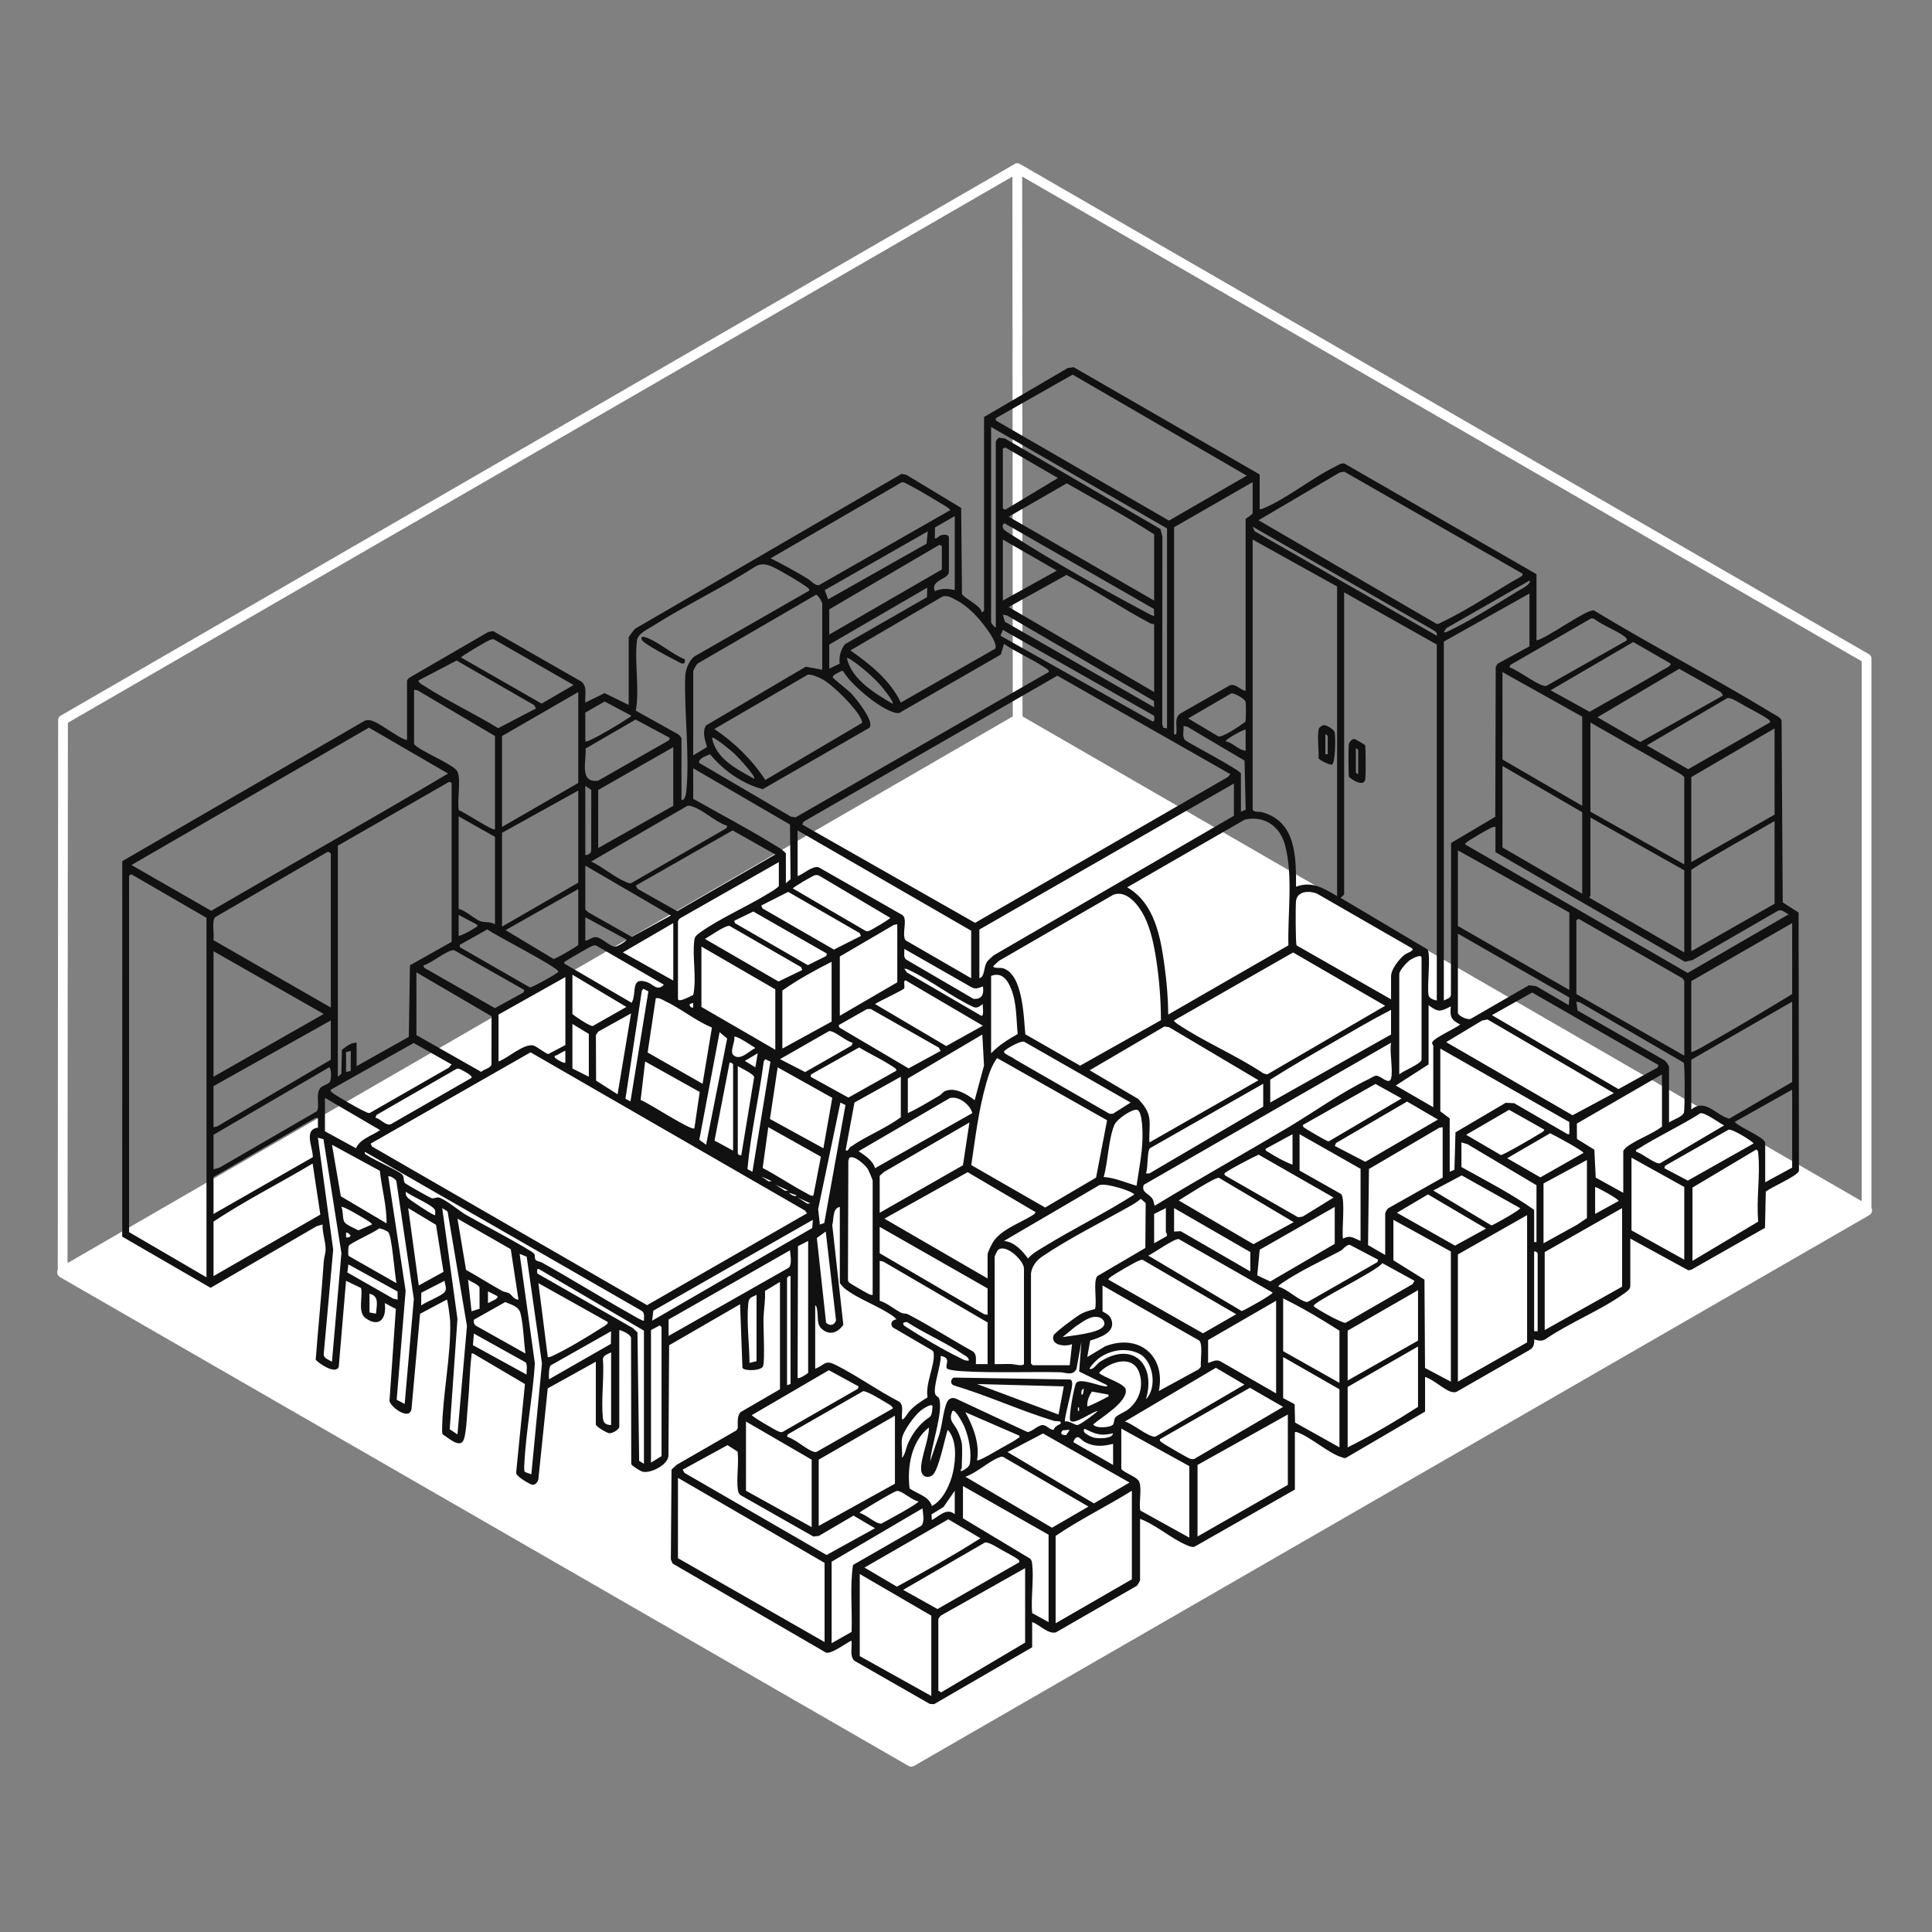<svg width="313" height="313" viewBox="0 0 313 313" fill="none" xmlns="http://www.w3.org/2000/svg">
<rect x="0" y="0" width="313" height="313" fill="#808080" stroke="none"/>
<path d="M164.811 26.446C164.856 26.446 164.901 26.45 164.946 26.458C165.036 26.474 165.125 26.504 165.206 26.551C165.207 26.551 165.207 26.551 165.208 26.552L302.792 105.992C303.036 106.133 303.187 106.394 303.187 106.676V195.673C303.253 195.799 303.29 195.941 303.29 196.089C303.29 196.408 303.119 196.703 302.843 196.862L148.081 286.093C147.805 286.253 147.465 286.252 147.189 286.093L9.704 206.894C9.428 206.734 9.257 206.439 9.257 206.12C9.257 205.973 9.293 205.83 9.36 205.704L9.419 116.635L9.421 116.582C9.439 116.321 9.585 116.083 9.814 115.951L164.412 26.554C164.414 26.553 164.415 26.552 164.417 26.551C164.473 26.519 164.532 26.494 164.593 26.476C164.605 26.473 164.616 26.471 164.628 26.468C164.684 26.455 164.741 26.447 164.798 26.446C164.802 26.446 164.807 26.446 164.811 26.446ZM10.999 117.091L10.941 204.63L164.077 116.064L164.022 28.604L10.999 117.091ZM165.652 107.132L165.657 116.063L301.606 194.601L301.607 107.132L165.602 28.604L165.652 107.132Z" fill="white"/>
<path d="M204.077 76.868V82.474L204.081 82.475C204.305 82.518 204.446 82.449 204.642 82.371C208.284 80.907 212.576 77.414 216.305 75.603C216.784 75.371 217.259 74.98 217.808 75.097L248.924 93.022V103.757C250.608 103.411 257.062 98.653 258.236 98.895C267.698 104.656 277.599 109.737 287.053 115.505C287.563 115.816 288.522 116.213 288.632 116.777L288.817 146.193L291.387 147.843L291.446 189.698C291.199 190.543 286.909 192.334 286.071 193.063L285.944 198.922L274.008 205.706L273.529 205.803L264.124 200.66V208.355C264.124 208.94 263.372 209.379 262.967 209.669C259.221 212.332 254.298 214.28 250.452 216.914C249.818 217.348 249.225 217.189 248.544 217.001C248.604 217.683 248.471 218.31 247.848 218.681L236.007 225.465C235.679 225.609 235.377 225.573 235.046 225.467C233.891 225.099 232.185 223.458 230.873 223.08V228.686L218.032 236.194C217.74 236.266 217.506 236.124 217.245 236.043C215.403 235.474 212.59 233.071 210.615 232.222C210.337 232.102 210.109 231.956 209.781 232.011V241.322L193.488 250.599C193.011 250.688 192.589 250.461 192.171 250.284C189.737 249.253 187.263 247.018 184.699 246.07V256.045C184.699 256.095 184.296 256.812 184.183 256.909L171.065 264.457C169.792 264.791 168.378 263.179 167.218 262.79V266.876L151.334 276.086L150.638 276.052L138.427 269.065C137.611 268.306 138.07 266.834 137.953 265.831C137.813 265.643 134.475 268.267 133.728 267.687L108.963 253.304L108.683 252.633L108.792 238.092L109.598 237.326L119.331 231.72L119.525 231.344C119.551 230.545 119.361 229.386 119.99 228.768L126.363 225.071V207.685L123.929 209.147C124.028 210.593 123.743 212.087 123.695 213.473C123.646 214.859 123.957 220.633 123.608 221.368C123.258 222.102 120.583 222.159 120.281 221.606L119.9 211.297L108.404 217.945L108.294 235.887C108.159 237.369 105.355 238.755 104.081 238.422C103.787 238.345 102.353 237.481 102.268 237.197L102.232 216.712C102.135 216.197 100.866 215.571 100.331 215.478V231.154C100.331 231.605 99.196 232.228 98.731 232.198C98.305 232.171 96.532 231.098 96.532 230.775V220.609L88.738 224.926L87.215 239.699C87.118 240.137 86.691 240.61 86.219 240.537C85.908 240.489 83.486 239.157 83.623 238.557L85.047 224.223L76.668 219.284C76.29 219.23 76.421 219.294 76.389 219.56C76.076 222.131 76.065 224.773 75.818 227.352C75.678 228.811 75.573 231.955 75.162 233.156C74.593 234.816 72.653 232.937 71.734 232.391C71.6 232.118 71.62 231.826 71.624 231.534C71.704 225.945 73.094 219.545 72.93 214.054C72.918 213.631 72.541 210.645 72.397 210.539L68.056 212.846L66.682 228.097C66.526 230.338 63.263 227.986 63.101 226.963L64.132 212.06L62.33 211.11C62.69 213.529 61.481 215.181 59.222 213.55C57.918 212.608 58.794 210.115 58.498 208.669L56.06 207.5L54.882 221.427C54.393 222.756 51.669 220.911 51.147 220.284C51.548 214.975 52.101 209.68 52.452 204.365C52.492 203.765 52.748 203.045 52.755 202.432C52.77 201.156 52.194 199.692 52.259 198.379L51.302 198.657L34.12 208.636L19.8 200.342L19.809 139.515L59.093 116.762C59.308 116.676 59.533 116.652 59.763 116.662C61.2 116.726 64.308 119.532 65.942 119.906V110.311C65.942 110.184 66.214 109.841 66.371 109.77L79.105 102.383L79.888 102.238L94.161 110.403C95.222 111.234 94.715 112.665 94.824 113.826L97.954 112.291L101.853 114.206V103.28C101.853 103.145 102.684 102.041 102.898 101.856L146.046 76.774L146.832 76.922L155.717 82.288L155.851 96.215C156.04 96.831 158.941 98.104 159.048 99.196C159.124 99.247 159.425 98.945 159.425 98.911V67.559L172.967 59.632L173.943 59.488L204.077 76.868ZM139.287 268.304L150.878 274.764V261.749L139.287 255.004V268.304ZM152.522 261.682C152.368 261.78 152.018 262.197 152.018 262.318V273.909L152.473 274.178L166.079 266.118V254.053L152.522 261.682ZM134.728 253.009V266.216L137.966 264.379C138.092 260.781 137.664 257.079 138.197 253.534L149.243 247.194C149.849 246.589 149.508 245.15 149.454 244.365L134.728 253.009ZM109.836 252.439L133.587 266.024V253.199L109.836 239.424V252.439ZM183.37 241.513C179.309 244.032 174.965 246.142 171.019 248.828V262.984L183.37 255.859V241.513ZM156.008 245.978L166.93 252.536C167.138 252.79 167.186 253.066 167.222 253.383C167.506 255.84 167.005 258.813 167.215 261.328L169.879 262.793V248.639L156.008 240.753V245.978ZM162.405 251.171C161.74 250.805 160.222 249.771 159.567 249.902L146.32 257.57L151.88 260.676L165.126 253.1H165.128C165.187 252.83 165.101 252.792 164.93 252.635C164.635 252.364 162.907 251.446 162.405 251.171ZM140.051 253.958L145.302 257.053C149.883 254.572 154.451 251.989 158.856 249.207L153.634 246.139H153.632L140.051 253.958ZM110.597 238.096L110.912 238.631L133.905 251.922L141.757 247.59L138.276 245.542L132.647 248.837L131.784 248.935L119.902 242.183C119.635 241.883 119.568 241.62 119.522 241.232C119.304 239.345 119.719 237.105 119.497 235.177L117.868 234.126L110.597 238.096ZM181.66 237.998C182.284 238.691 184.223 239.258 184.558 240.041C185.033 241.152 184.476 243.442 184.732 244.713L192.682 249.114V237.523H192.681L181.66 231.442V237.998ZM194.01 237.333V248.924L208.64 240.563V229.162L194.01 237.333ZM162.518 236.03C162.29 235.943 162.12 236.03 161.91 236.102C160.246 236.686 158.202 238.665 156.391 239.236L170.435 247.505L176.336 244.078L162.518 236.03ZM120.856 241.513L131.497 247.404V236.478L120.856 230.302V241.513ZM132.637 236.478V247.213L144.988 240.372V229.352L132.637 236.478ZM145.317 241.544C144.815 241.62 141.299 243.767 140.56 244.211C140.388 244.313 139.187 244.974 139.288 245.121C140.259 245.325 141.912 246.928 142.785 246.836C143.291 246.574 148.996 243.508 148.788 243.226H148.787C147.867 243.149 146.043 241.434 145.317 241.544ZM152.852 244.152L150.908 245.343L150.971 246.262C152.173 245.63 153.37 244.198 154.678 245.313V241.513L152.852 244.152ZM150.496 231.254C147.632 233.509 146.939 237.67 147.361 241.136C148.633 242.042 150.495 242.399 150.977 243.986C152.798 243.062 153.983 240.413 154.399 238.481C154.848 236.399 155.066 233.307 153.54 231.635C153.055 232.983 152.046 238.419 150.987 239.056C150.153 239.558 149.303 239.15 149.232 238.164C149.096 236.291 150.513 233.268 150.496 231.254ZM163.229 235.246L177.223 243.563L182.988 240.185H182.99L168.979 232.234L163.229 235.246ZM86.655 220.896C86.305 226.317 85.176 232.031 84.935 237.422C84.92 237.74 84.881 238.204 85.039 238.474L86.084 238.853L87.802 220.888L85.327 203.602L84.186 203.13L86.655 220.896ZM156.232 231.124C156.093 230.798 154.774 228.166 154.298 228.595C153.577 230.276 154.619 230.551 155.22 231.947C155.422 232.419 155.761 233.345 155.817 233.82L155.818 233.818C155.955 234.975 155.818 236.587 155.818 237.808C155.818 237.84 155.351 238.521 155.91 238.282C156.293 238.118 157.019 237.618 157.102 237.202C157.465 235.354 156.962 232.842 156.232 231.124ZM175.888 233.698C174.93 233.228 174.6 232.053 173.867 233.626L180.33 237.333V233.912C178.757 234.306 177.402 234.441 175.888 233.698ZM87.316 205.603C86.876 205.433 87.017 206.178 87.067 206.33L102.489 215.133L103.276 215.866L103.549 236.683L104.325 237.143V215.577L87.316 205.603ZM105.466 215.481V236.952L107.176 235.907V215.006L106.892 214.725L105.466 215.481ZM174.395 221.804C173.756 222.979 172.635 222.331 171.691 222.314C166.471 222.214 160.883 222.461 155.714 222.14C155.266 222.113 153.475 221.964 153.366 221.63C153.133 220.919 154.148 220.023 152.399 219.664C152.516 221.036 151.056 224.888 151.546 225.931C151.66 226.173 152.072 226.31 152.171 226.635C152.815 228.786 150.85 234.339 150.69 236.761L151.966 233.004C152.637 231.369 152.734 228.727 153.4 227.219C153.676 226.591 154.223 226.324 154.874 226.591L166.412 231.981C167.01 232.111 168.087 230.926 168.851 230.875C169.568 230.826 169.993 231.655 170.712 231.649C170.793 231.079 171.738 230.741 171.781 230.679C172.18 230.112 171 230.269 170.839 230.22C165.403 228.582 160.012 226.082 154.544 224.455C153.921 224.228 153.978 223.507 154.491 223.177L173.37 223.49C173.779 223.625 173.703 224.156 173.685 224.502C173.64 225.298 172.323 230.101 172.541 230.303C173.186 230.105 174.084 230.879 174.539 230.866C174.994 230.853 177.384 229.038 177.862 228.596C177.026 228.62 173.977 230.976 173.385 230.125C173.093 229.703 174.007 224.514 174.356 224.044C174.96 223.231 177.79 224.426 178.77 224.552C178.977 224.579 179.423 224.764 179.38 224.415H179.378L174.83 222.199L175.196 217.382L174.395 221.804ZM156.387 228.784C157.684 231.13 158.753 233.872 158.288 236.572C158.539 236.794 161.536 234.989 162.026 234.705C162.837 234.234 164.216 233.544 164.888 233.017C165.042 232.896 165.237 233.021 165.128 232.585V232.586L156.387 228.784ZM187.93 233.158V233.155C187.871 233.429 187.956 233.463 188.129 233.62C188.389 233.858 192.33 236.15 192.692 236.281C192.967 236.379 193.201 236.456 193.492 236.352L207.878 227.928L202.499 224.834L187.93 233.158ZM151.07 227.927C151.127 227.12 149.425 228.327 149.183 228.515C148.192 229.28 146.315 231.846 146.127 233.058C145.982 233.991 146.233 235.221 146.127 236.194C146.683 235.62 146.756 234.618 147.104 233.845C147.71 232.498 148.541 231.286 149.646 230.307C150.752 229.329 150.936 229.835 151.07 227.927ZM139.811 225.396L127.625 232.379L127.508 232.769C128.871 233.147 130.491 234.725 131.699 235.143C131.907 235.214 132.074 235.315 132.302 235.21L144.607 228.21C144.854 227.872 143.507 227.22 143.215 227.039C142.611 226.664 140.32 225.266 139.811 225.396ZM207.881 226.502L209.74 227.491L209.811 230.463L217.001 234.482V225.076L207.881 219.852V226.502ZM218.331 224.698V234.482C222.256 232.54 226.038 230.273 229.732 227.927V218.142L218.331 224.698ZM176.056 231.628C175.84 231.522 175.651 231.366 175.58 231.732C175.482 232.241 176.966 232.884 177.401 232.947C178.09 233.047 180.18 233.133 180.329 232.205V232.204C178.455 232.643 177.675 232.416 176.056 231.628ZM182.231 230.3H182.23C183.373 230.537 186.234 232.987 187.215 232.739L201.607 224.317L196.987 221.593L182.231 230.3ZM172.156 231.725C171.633 232.365 172.109 232.49 172.738 232.492L173.3 231.635L172.156 231.725ZM74.111 213.678L72.858 231.548L74.113 232.391L75.65 214.818L72.515 196.274L71.646 195.721L74.111 213.678ZM121.81 229.258C121.81 229.506 125.634 231.712 126.041 231.866C126.293 231.963 126.51 232.092 126.792 231.978L138.979 224.995L139.096 224.606L134.284 221.984L121.81 229.258ZM184.608 222.508C183.617 219.334 179.742 220.569 178.053 222.416C178.82 223.193 182.227 224.127 182.382 225.117C182.703 227.149 178.46 229.572 177.103 230.777C177.576 231.477 179.856 231.267 180.287 230.831H180.289C180.508 230.608 180.443 229.971 180.699 229.626C180.956 229.281 182.316 228.712 182.806 228.312C184.562 226.879 185.291 224.696 184.608 222.508ZM99.005 219.092C98.522 219.367 97.797 219.502 97.679 220.141C97.9 223.187 97.372 226.657 97.663 229.648C97.75 230.538 98.091 230.834 99.004 230.872H99.005V219.092ZM136.057 195.53C134.825 195.76 135.124 197.511 134.832 198.472L136.624 214.62C135.719 215.953 134.298 216.451 133.025 215.186C132.345 214.51 132.544 213.44 132.423 212.558C132.39 212.318 132.345 211.523 132.068 211.49V221.748C133.737 221.085 133.624 220.244 135.424 221.148C138.863 222.875 142.207 225.296 145.654 227.069C146.494 227.686 146.009 228.913 146.126 229.825C146.199 230.424 147.133 228.847 147.272 228.692C148.222 227.644 149.104 227.124 150.276 226.376C149.865 224.301 151.438 221.212 151.275 219.371C151.251 219.089 151.232 218.874 150.95 218.731L144.591 215.02L144.408 214.617C144.362 214.135 144.71 213.817 145.177 213.767C145.243 213.673 144.898 213.391 144.785 213.308C142.541 211.647 138.936 210.439 136.828 208.725C136.633 208.565 136.057 207.969 136.057 207.786V195.53ZM171.493 229.165L172.35 224.603L158.29 224.224L171.493 229.165ZM174.63 228.592H174.817V228.024H174.63V228.592ZM176.909 225.445C176.434 226.142 176.086 226.973 176.15 227.832C176.268 227.963 179.058 226.531 179.325 226.359C179.509 226.239 179.664 226.38 179.57 225.935V225.934L176.909 225.445ZM64.226 191.452C64.278 191.058 63.087 190.401 62.904 190.59L65.714 209.115L64.265 226.769L65.562 227.452L67.044 210.447L64.226 191.452ZM184.57 219.317C182.441 218.24 179.856 218.704 177.987 220.074C177.733 220.26 175.651 222.257 176.975 221.723C177.334 221.577 177.748 220.927 178.178 220.646C183.504 217.17 187.344 221.037 185.65 226.692H185.652C187.508 224.84 186.872 220.481 184.57 219.317ZM175.578 224.983C175.142 225.104 175.175 225.584 175.202 225.932C175.263 225.922 175.363 225.958 175.387 225.932V225.931C175.467 225.845 175.591 225.177 175.578 224.983ZM195.721 217.098V220.803C196.438 220.623 196.982 220.151 197.762 220.569L206.741 225.742V210.732L195.721 217.098ZM178.619 212.441C178.619 212.534 179.688 212.883 179.995 213.629C180.91 215.863 178.217 216.668 176.621 217.188L176.149 219.849L179.06 218.106C184.523 215.99 188.9 219.672 187.739 225.359L194.194 221.84L194.543 221.429C194.462 220.424 194.902 217.867 194.3 217.184L178.619 208.26V212.441ZM127.506 207.026V224.412L128.077 224.223V206.741H127.795L127.506 207.026ZM207.881 218.902L217.001 224.033V215.577C214.049 213.7 211.025 211.892 207.881 210.352V218.902ZM225.743 204.176L230.775 207.314L230.865 221.626L235.053 223.843V202.751L225.743 197.62V204.176ZM236.192 203.226V223.842L247.404 217.476V196.86L236.192 203.226ZM218.331 215.577V223.652L229.732 217.192V209.021L218.331 215.577ZM89.172 221.231C88.876 221.936 88.918 222.713 88.936 223.461L98.965 217.723L99.004 215.672L89.172 221.231ZM129.279 201.884L129.216 223.173C129.23 223.589 130.797 222.577 130.927 222.417V201.042L129.279 201.884ZM76.617 217.922L85.324 222.701C85.247 222.116 85.529 221.144 85.137 220.705L76.776 216.052L76.617 217.922ZM184.82 194.216C184.307 194.676 183.711 195.038 183.117 195.375C178.609 197.921 173.074 200.696 168.87 203.55C167.929 204.189 167.212 205.087 167.028 206.268V220.897L167.314 221.182H173.298L173.678 217.763C172.59 218.223 170.197 217.978 170.671 216.378C170.815 215.897 174.49 213.198 175.139 212.857C175.929 212.442 176.557 212.308 177.397 212.075C177.769 210.885 177.053 207.588 177.77 206.748L185.555 202.182L185.609 194.905L184.82 194.216ZM165.89 205.506C165.89 204.281 163.02 201.459 161.719 202.475C161.571 202.59 161.14 203.494 161.14 203.605V220.991H161.139C162.056 221.02 162.984 220.954 163.903 220.984C164.247 220.996 165.89 221.462 165.89 220.897V205.506ZM142.518 210.731C143.77 211.119 144.855 212.102 145.992 212.672C146.34 212.846 146.8 212.772 147.078 212.916C150.66 214.768 154.065 216.98 157.597 218.929C158.281 219.405 158.086 220.282 158.099 220.993H160L159.998 220.991V214.246L143.079 204.375L142.518 204.271V210.731ZM122.567 209.781C121.72 210.203 121.329 210.166 121.226 211.196C120.924 214.213 121.413 217.757 121.427 220.803L122.567 220.518V209.781ZM53.98 202.456L52.442 219.388C52.428 220.085 53.282 220.285 53.781 220.611L55.311 203.026L52.406 184.557V184.558L51.503 184.32L53.98 202.456ZM146.944 214.182C146.167 214.195 146.114 214.537 146.755 214.951C149.158 216.498 152.77 218.652 155.312 219.884C155.843 220.141 156.325 220.513 156.958 220.422V220.421C156.991 219.89 156.356 219.645 155.992 219.393C153.23 217.485 149.778 216.042 146.944 214.182ZM88.746 219.852C89.123 219.913 89.39 219.721 89.703 219.575C91.942 218.531 95.426 216.432 97.543 215.065C97.773 214.916 98.654 214.473 98.435 214.155L87.226 207.882L88.746 219.852ZM76.798 213.794C76.681 214.195 76.798 214.596 77.159 214.811L85.131 219.281H85.133C84.835 217.271 84.81 214.708 84.324 212.776C84.033 211.618 82.858 211.391 81.852 210.945L76.798 213.794ZM178.107 213.43C176.655 212.998 175.306 214.246 174.187 214.944L172.16 216.619C173.642 216.368 177.799 216.031 178.727 214.923C179.228 214.326 178.684 213.601 178.107 213.43ZM108.315 213.773V216.432L127.77 205.391C128.379 204.916 128.031 203.256 127.983 202.563L108.315 213.773ZM185.13 204.113C184.917 204.044 184.753 204.162 184.567 204.221C183.896 204.438 180.793 206.285 180.076 206.773C179.945 206.861 179.493 207.194 179.57 207.309L194.897 216.008L200.277 212.917L185.13 204.113ZM248.543 215.671H249.113V203.036L248.825 202.753H248.543V215.671ZM250.254 202.847V215.483L262.794 208.452V195.721L250.254 202.847ZM132.336 200.557L133.832 214.286C134.435 214.886 135.207 214.715 135.442 213.911L133.778 199.521H133.777L132.336 200.557ZM223.949 204.638C223.137 205.902 212.657 210.949 212.823 211.584C212.898 211.871 217.486 214.434 217.998 214.307L228.85 208.042L229.163 207.504H229.162L223.949 204.638ZM59.104 186.602C59.023 186.991 59.297 187.044 59.54 187.208C60.644 187.95 64.666 189.723 65.184 190.303C65.541 190.703 65.247 191.373 65.696 191.742C65.903 191.912 69.691 194.058 69.924 194.121C70.271 194.214 70.621 193.978 70.974 193.998C71.831 194.047 74.345 196.112 75.315 196.705C76.799 197.613 86.241 202.569 86.555 203.136C86.73 203.454 86.549 203.928 86.84 204.181C86.987 204.31 87.524 204.394 87.802 204.549C92.618 207.222 97.304 210.158 102.105 212.857C102.392 213.019 104.2 214.102 104.323 213.964L104.324 213.961C104.308 213.395 104.505 212.699 103.939 212.354L59.104 186.602ZM105.843 212.344L105.656 213.961L131.592 198.952L131.684 197.622L105.843 212.344ZM142.516 203.036L159.436 212.907L159.997 213.011H159.998V208.736L142.516 198.761V203.036ZM59.863 212.632L60.912 212.827C61.008 211.477 61.515 209.978 59.863 209.591V212.632ZM76.396 212.441L77.692 212.03L77.688 208.584C77.544 208.105 76.261 207.64 75.826 207.312L76.396 212.441ZM190.971 200.741C190.292 200.599 186.911 203.021 186.031 203.419L201.17 212.401C201.672 212.248 206.336 209.647 206.172 209.405H206.171L190.971 200.741ZM68.255 209.432L68.226 211.492C68.955 210.959 71.608 209.907 72.039 209.324C72.47 208.74 72.062 208.113 72.023 207.503L72.022 207.501L68.255 209.432ZM60.054 185.273L60.253 185.733L104.832 211.447L130.736 196.572L130.424 196.127L85.956 170.486L60.054 185.273ZM79.055 211.112C79.337 210.929 80.87 210.406 80.573 209.975L79.055 209.213V211.112ZM218.648 201.656C218.012 201.727 217.604 202.416 217.179 202.644C214.058 204.313 210.584 205.907 207.628 207.913C207.497 208.002 207.045 208.335 207.122 208.449C208.486 208.826 210.106 210.406 211.316 210.824C211.522 210.895 211.691 210.984 211.917 210.892L223.154 204.474L223.273 204.085H223.271L218.648 201.656ZM75.502 205.733C77.46 206.828 79.365 208.032 81.324 209.125C81.703 209.338 82.148 209.335 82.46 209.509C82.932 209.771 83.289 210.591 83.994 210.54L82.749 202.38L74.115 197.429L75.502 205.733ZM56.275 206.149L63.717 210.393L64.423 210.541L64.403 209.232H64.401L56.445 204.842L56.275 206.149ZM140.586 189.385C140.171 188.728 138.387 187.078 137.6 187.573L137.437 188.066L137.375 207.226C137.357 207.464 137.414 207.612 137.573 207.788C137.698 207.928 140.53 209.562 140.815 209.676C141.011 209.753 141.15 209.824 141.376 209.781H141.377V191.255C141.377 191.135 140.724 189.604 140.586 189.385ZM67.844 208.261L71.849 206.051L70.639 198.435V198.433L66.134 195.722L67.844 208.261ZM61.383 199.029C60.72 199.633 56.804 201.357 56.537 201.799C56.396 202.031 56.365 203.265 56.484 203.473L64.232 207.882V207.88C63.945 206.586 63.504 200.254 62.903 199.617C62.713 199.416 61.703 198.958 61.383 199.029ZM204.081 202.468L203.685 206.617L205.791 207.613L216.239 201.516V195.531L216.241 195.53L204.081 202.468ZM143.278 197.432L159.998 207.121V203.225C159.998 202.911 160.593 201.713 160.797 201.362C162.086 199.145 165.455 198.102 167.547 196.711L167.788 196.387L156.768 189.904L143.278 197.432ZM20.91 141.852V199.616L33.45 206.931H33.452V148.693L21.298 141.648L20.91 141.852ZM50.649 188.504C45.331 191.688 39.75 194.482 34.592 197.904V206.741L51.897 196.773L50.649 188.504ZM190.211 199.52L191.29 199.467L202.561 205.981V202.845L190.211 195.72V199.52ZM274.195 192.396V204.271L284.85 197.911C284.502 194.4 285.22 190.306 284.845 186.875C284.813 186.587 284.826 186.403 284.551 186.224L274.195 192.396ZM264.315 199.33L272.865 204.08V192.3L264.315 187.55V199.33ZM183.745 193.535C183.744 193.06 178.712 191.412 177.941 192.099L162.659 201.037V201.038C164.38 201.232 165.574 202.576 166.554 203.887C167.239 203.06 168.164 202.581 169.062 202.028C173.87 199.072 178.981 196.572 183.745 193.535ZM233.162 182.715L221.783 189.385L221.637 201.716L224.414 203.321V196.576C224.414 196.429 224.727 195.861 224.911 195.744L233.724 190.781V182.61H233.722L233.162 182.715ZM226.313 196.478L235.729 201.803L240.75 199.045L231.347 193.506L226.313 196.478ZM197.478 190.813C196.87 190.683 191.859 193.921 190.972 194.485L203.066 201.569L209.589 197.998H209.59L197.478 190.813ZM250.063 191.731V201.422L255.512 198.415L257.095 197.337V187.931H257.093L250.063 191.731ZM186.979 196.669V201.421L188.989 200.281C189.211 199.938 188.879 199.717 188.879 199.616V195.72L186.979 196.669ZM236.764 189.07C240.735 191.279 244.845 193.384 248.544 196.006V201.231H248.924V192.016L237.721 185.358L236.764 185.08V189.07ZM210.541 189.64L217.28 193.447C217.991 194.28 217.346 199.303 217.573 200.66C218.849 200.029 219.277 200.598 220.422 201.042V189.355L210.541 183.75V189.64ZM56.82 200.186C56.576 199.955 56.423 199.638 56.063 199.712V200.469C56.411 200.514 56.617 200.48 56.82 200.186ZM58.662 197.208C58.191 196.924 55.549 195.353 55.304 195.533C55.632 196.215 55.458 197.187 55.732 197.859C55.959 198.418 57.494 199.015 58.072 199.33L60.243 198.379C60.394 198.183 58.873 197.335 58.662 197.208ZM232.204 192.873L241.642 198.533C242.09 198.381 246.444 195.962 246.263 195.722L236.811 190.426L232.204 192.873ZM132.547 195.889L132.828 198.381L133.539 198.142L136.975 179.03L136.151 178.625L132.547 195.889ZM55.218 193.81L62.62 198.19C62.68 195.382 61.826 192.493 61.538 189.676H61.537L53.784 185.461L55.218 193.81ZM203.907 187.065C203.23 187.35 198.455 189.81 198.382 190.117C198.319 190.38 198.537 190.442 198.695 190.56L210.305 197.208L211.057 197.094L216.052 194.013L203.907 187.065ZM65.755 193.06C65.682 193.576 65.797 193.755 66.124 194.114C66.319 194.331 70.349 197.07 70.501 196.86H70.502C70.499 196.595 70.549 196.3 70.463 196.044C70.194 195.237 66.55 193.771 65.755 193.06ZM51.069 181.13L34.592 190.686V196.671L50.681 187.469C50.698 185.873 49.129 182.961 51.515 182.693L51.502 181.091L51.069 181.13ZM258.423 196.671L262.224 194.577C262.391 194.332 258.851 192.384 258.423 192.3V196.671ZM143.217 189.864L142.518 190.496V196.481L156.007 188.784L157.055 181.852L143.217 189.864ZM161.538 171.415C160.601 172.722 160.179 174.084 159.746 175.613C158.535 179.888 158.003 184.366 157.356 188.753L169.324 195.631L177.572 190.78L179.357 181.495V181.494L161.538 171.415ZM185.301 191.95C184.816 193.245 186.272 193.374 186.766 194.319C186.961 194.693 186.918 195.007 187.072 195.34C194.152 191.039 201.382 186.988 208.508 182.764C212.887 180.168 217.207 177.013 221.814 174.789C222.136 174.633 222.668 174.264 222.986 174.265C223.652 174.266 225.049 175.832 225.362 174.726V174.725C225.727 173.43 225.089 170.425 225.362 168.929L185.301 191.95ZM130.792 195.001L131.305 194.962L129.218 194.011L130.792 195.001ZM127.887 193.253C127.861 193.462 129.022 194.051 129.025 193.633L127.887 193.253ZM123.557 189.223C125.958 190.469 128.214 192.025 130.608 193.284C130.855 193.414 131.616 193.942 131.786 193.636L132.992 187.392L124.468 182.61L123.557 189.223ZM255.466 182.023L255.478 184.511L258.298 186.262L258.521 190.778L262.984 193.25V186.505C262.984 186.363 263.339 185.989 263.487 185.869C265.017 184.641 267.644 183.773 269.254 182.515V174.06L255.466 182.023ZM127.178 192.915L127.695 192.873L125.607 191.922L127.178 192.915ZM184.2 179.795C183.392 179.64 180.957 181.308 180.568 182.184C179.567 184.434 179.526 188.237 178.805 190.681C180.682 190.825 182.356 191.579 184.127 192.11L184.129 192.112C184.481 189.673 185.01 187.082 185.089 184.614C185.114 183.797 185.144 179.977 184.2 179.795ZM290.345 176.53L281.039 181.755C281.693 182.597 285.975 184.269 285.975 185.174V191.54L290.346 189.164V176.528L290.345 176.53ZM124.519 191.396L125.035 191.354V191.353L123.328 190.593L124.519 191.396ZM284.075 185.267C284.214 185.063 280.625 182.817 280.038 183.021L269.752 188.868L269.634 189.257L273.442 191.266L284.073 185.267H284.075ZM244.173 187.644L249.554 190.743L256.523 186.788V186.787C256.714 186.539 251.587 183.796 251.143 183.597L244.173 187.644ZM186.303 186.02C185.796 186.512 186.027 189.254 185.646 190.112L186.209 190.105L204.65 179.285V175.58L186.303 186.02ZM123.742 171.91C122.982 177.756 121.617 183.563 121.091 189.411L121.901 189.835L124.816 171.999L123.991 171.594L123.742 171.91ZM233.342 180.045L234.862 181.184V189.83L235.629 189.511L235.799 183.452L243.933 178.666L245.303 178.724L253.964 183.744C254.347 183.799 254.21 183.731 254.243 183.467C254.31 182.948 254.198 182.324 254.25 181.786L233.342 169.877V180.045ZM34.592 183.845V189.451L35.549 189.173L51.311 180.044C51.89 179.345 51.033 177.202 51.943 176.209C52.253 175.87 53.172 175.647 53.419 175.311C53.714 174.907 53.711 172.948 53.31 172.925L34.592 183.845ZM157.528 180.327C157.145 178.957 155.346 177.508 153.87 177.906L139.101 186.506C140.121 187.185 141.428 188.016 141.761 189.261L157.528 180.329V180.327ZM205.029 186.127C204.983 186.438 205.268 186.505 205.468 186.637C206.608 187.391 208.153 188.225 209.4 188.689V183.75L205.029 186.127ZM275.476 180.357C272.229 182.432 268.544 184.106 265.32 186.174C265.134 186.292 264.979 186.154 265.077 186.596H265.076C265.991 186.795 268.176 188.651 268.919 188.467L279.322 182.324C278.503 181.927 276.243 180.2 275.476 180.357ZM216.441 185.184L216.243 185.648L221.196 188.22L232.96 181.375L227.963 178.461L216.441 185.184ZM119.527 186.885C119.527 187.001 119.919 187.25 120.095 187.169L122.176 174.515C122.16 174.003 120.038 173.046 119.527 172.728V186.885ZM244.489 179.802L237.526 183.845L243.155 187.131C243.5 187.165 248.546 184.223 249.239 183.781C249.423 183.664 250.33 183.222 250.16 182.988L244.487 179.801L244.489 179.802ZM138.431 178.619L137.005 186.314C137.38 186.663 137.449 186.043 137.809 185.792C140.308 184.05 143.466 182.843 145.939 180.996V174.441L145.938 174.439L138.431 178.619ZM118.767 172.444C118.767 172.333 118.323 172.049 118.198 172.16L115.758 184.779L118.765 186.41H118.767V172.444ZM124.738 181.281L133.396 186.031L134.835 177.859L125.988 172.919L124.738 181.281ZM52.643 183.275L57.668 186.025C58.385 184.44 60.256 184.03 61.575 183.083L52.643 177.86V183.275ZM113.295 184.652L114.394 185.459L117.807 168.246L116.581 167.22L113.295 184.652ZM176.532 173.393L184.418 178.044C185.339 179.068 186.064 179.942 186.219 181.372V181.375C186.346 182.54 186.127 183.892 186.219 185.08L203.89 175.007L189.397 166.415L188.645 166.302L176.532 173.393ZM211.112 182.234V182.232C211.039 182.569 211.21 182.609 211.426 182.771C211.744 183.011 214.657 184.708 214.926 184.796C215.066 184.842 215.186 184.929 215.342 184.868L227.069 177.956L222.839 175.61L211.112 182.234ZM103.788 178.21C104.882 178.543 112.039 183.28 112.495 182.8V182.801L113.361 176.908L104.517 171.969L103.788 178.21ZM34.591 175.96V182.61L35.151 182.505L53.593 171.684V165.319L34.591 175.96ZM75.002 173.457C74.656 173.289 74.334 173.001 73.924 173.187L61.011 180.622L60.814 181.086C61.641 181.22 62.442 182.391 63.285 182.152L76.391 174.625L76.393 174.626C76.615 174.302 75.293 173.598 75.002 173.457ZM255.571 163.706L269.703 171.805C269.916 171.971 270.355 172.621 270.395 172.824V181.849C271.027 181.39 272.678 180.918 272.819 180.197C272.962 179.472 272.984 172.498 272.773 172.156L255.945 162.382L255.385 162.28L255.571 163.706ZM274.004 171.684V179.76C276.283 177.882 277.929 180.64 280.148 181.237L290.345 175.295V162.278L274.004 171.684ZM240.108 165.339L234.297 168.833L254.762 180.681L261.464 177.097L240.989 165.16L240.108 165.339ZM165.934 168.774C165.308 168.554 162.825 170 162.661 170.357C162.497 170.713 164.21 171.342 164.432 171.623L179.761 180.444L180.319 180.429L183.181 178.623L183.179 178.622L165.934 168.774ZM147.078 174.725V180.33C148.871 179.499 150.563 178.438 152.27 177.447C152.557 177.28 152.728 176.962 152.982 176.829C154.581 175.991 156.652 177.275 157.906 178.239L159.416 172.621L159.144 167.602L147.078 174.725ZM53.594 176.534V176.533C53.521 176.869 53.692 176.909 53.907 177.072C54.745 177.7 58.254 179.716 59.221 180.122C59.449 180.218 59.647 180.37 59.917 180.302L72.728 172.959L73.164 172.449L67.02 168.975L53.594 176.534ZM231.442 172.444L226.126 175.864L232.202 179.379V169.404C232.202 169.325 231.932 169.089 232.035 168.878C232.191 168.216 235.871 166.565 236.572 165.985C235.101 165.239 234.86 164.718 235.051 163.04C233.36 163.895 233.027 164.044 231.442 162.849V172.444ZM225.36 163.609C222.172 165.246 219.043 167.1 215.923 168.896C212.522 170.856 209.101 172.807 205.79 174.914V178.619L225.36 167.599V163.609ZM103.982 160.51L101.328 178.01L102.141 178.432L105.044 160.608H105.043L104.235 160.188L103.982 160.51ZM131.425 174.046L131.307 174.435L137.449 177.819L145.176 173.485L145.177 173.487C145.396 173.184 144.616 172.791 144.402 172.65C142.787 171.587 140.857 170.711 139.194 169.695L131.425 174.046ZM96.922 167.13L96.539 167.698L96.572 175.068L100.052 177.288L102.235 164.18V164.179L96.922 167.13ZM241.707 164.464L262.207 176.444L268.564 172.936L268.682 172.543H268.684L248.225 160.799L241.707 164.464ZM107.749 162.181C107.276 161.956 106.805 161.595 106.242 161.725L104.921 170.513L113.825 175.581L115.334 166.478V166.476C112.662 165.348 110.35 163.419 107.749 162.181ZM34.592 174.439L52.45 164.273L34.592 154.107V174.439ZM54.733 137.007V174.439L55.302 173.963L55.398 170.067C56.081 169.565 56.897 168.865 57.773 168.928V172.728L66.231 167.981L66.415 156.385L73.164 152.589V126.842L72.788 126.65L54.733 137.007ZM92.735 173.108L95.394 174.438V167.503L92.735 165.888V173.108ZM190.211 165.321C190.128 165.431 190.587 165.771 190.717 165.858C195.025 168.774 200.342 170.978 204.705 173.913L205.305 174.061L224.408 162.944L209.493 154.307L190.211 165.321ZM230.303 155.154C230.303 154.444 228.658 155.374 228.415 155.546C227.913 155.9 226.692 157.227 226.692 157.815V174.061C227.315 173.484 230.182 172.393 230.303 171.685V155.154ZM134.298 167.056L126.369 171.587L130.439 173.686L137.949 169.397L138.147 168.932C137.159 168.789 135.114 166.892 134.298 167.056ZM56.062 170.449V173.679L56.822 173.49V170.259L56.062 170.449ZM67.463 167.694L77.962 173.652C78.411 173.195 79.508 173.062 79.624 172.444L79.638 164.647L67.463 157.527V167.694ZM140.422 163.499L135.869 166.083L135.986 166.472L147.2 173.083L152.397 170.258V170.257L152.084 169.719L141.044 163.452L140.422 163.499ZM120.67 171.874L122.374 172.918V172.919L122.755 170.639L120.67 171.874ZM185.364 148.41C184.498 146.703 182.576 144.145 180.383 144.947L161.838 155.663L160.951 156.487C160.766 156.934 162.106 156.746 162.478 156.857C165.755 157.835 165.843 164.876 166.116 167.564L174.994 172.645L188.081 165.282V165.28C188.071 162.05 187.824 158.75 187.336 155.558C186.974 153.192 186.45 150.554 185.364 148.41ZM91.594 170.259C91.51 170.164 90.472 170.813 90.261 170.928C90.114 171.008 89.729 170.977 89.885 171.302C90.001 171.543 91.394 172.362 91.594 172.159V170.259ZM80.765 164.369V171.969C82.261 171.455 84.964 168.937 86.475 169.396C86.981 169.55 88.469 170.757 88.839 170.763L91.595 169.31V158.288L80.765 164.369ZM122.374 169.785C121.925 169.495 119.243 167.682 118.959 167.98L118.958 167.978C119.139 168.846 118.119 170.396 118.884 170.998C119.972 171.855 121.321 170.305 122.374 169.785ZM255.382 149.074H255.384V161.045L272.865 171.02V158.954C272.865 158.86 272.651 158.555 272.537 158.469L255.77 148.869L255.382 149.074ZM163.832 160.249C163.253 158.783 162.339 157.431 160.568 158.099V170.639C161.837 169.317 163.299 168.422 164.876 167.516C164.628 165.113 164.736 162.536 163.832 160.249ZM274.004 158.954V170.449C274.915 170.187 275.777 169.62 276.602 169.152C281.227 166.538 285.82 163.81 290.345 161.043V149.548L274.004 158.954ZM113.636 163.133L125.607 170.068V160.283L113.636 153.347V163.133ZM134.728 155.818C131.99 157.209 129.251 158.696 126.748 160.475V169.881L134.728 165.51V155.818ZM146.787 158.863C146.23 158.698 146.666 159.807 146.468 160.149C146.327 160.392 142.343 162.253 141.759 162.661H141.758L153.299 169.467L159.235 166.174L146.787 158.863ZM92.735 164.275C93.208 164.71 95.552 166.267 96.029 166.226L101.478 163.133L92.735 157.909V164.275ZM236.192 151.258V164.084C236.192 164.551 237.797 165.326 238.287 165.049L247.699 159.623L248.871 159.766L254.15 162.846L254.258 161.604L236.194 151.257L236.192 151.258ZM147.331 157.18C147.056 157.051 146.846 156.892 146.509 156.959L146.95 157.561L158.957 164.555C159.498 164.773 159.142 162.942 159.236 162.659C158.753 162.964 158.345 163.421 157.716 163.147C154.188 161.507 150.802 158.817 147.331 157.18ZM144.807 149.842L136.057 154.963V164.559L145.367 159.142V149.738L144.807 149.842ZM208.204 136.968C207.4 133.901 204.881 132.06 201.663 132.784L182.613 143.752C187.058 146.303 188.03 151.826 188.665 156.507C189.017 159.101 189.251 161.755 189.26 164.368H189.261L208.733 153.155C208.595 148.014 209.509 141.941 208.204 136.968ZM73.591 153.949C72.528 153.772 69.833 156.141 68.605 156.39L68.724 156.784L80.18 163.329L84.825 160.774L84.943 160.382L73.591 153.949ZM111.738 162.661C111.678 163.02 111.96 163.291 112.305 163.228V162.469L111.738 162.661ZM34.866 148.587C34.266 149.171 34.754 151.415 34.577 152.309L53.593 163.228V138.243L53.139 137.973L34.866 148.587ZM96.582 153.188C96.422 153.133 96.27 153.162 96.109 153.188V153.189C95.787 153.242 92.374 155.245 91.842 155.589C91.658 155.707 91.336 155.806 91.406 156.099L102.332 162.462C103.239 160.905 102.041 158.116 104.903 159.135C105.784 159.449 106.51 160.665 107.552 159.522L96.582 153.188ZM217.763 144.894C217.762 144.964 217.286 145.316 217.196 145.464L231.267 153.812C231.863 154.805 231.15 159.686 231.442 161.237C231.536 161.734 232.291 162.016 232.773 162.092V104.421L217.763 95.966V144.894ZM233.912 103.945V162.087C234.371 161.819 235.111 161.739 235.063 161.053L235.088 136.567L242.247 132.326L242.318 108.067L242.599 107.547L247.783 104.706V96.154L233.912 103.945ZM110.165 148.781C110.048 148.861 109.836 149.169 109.836 149.263V161.803C109.836 162.568 112.004 161.292 112.311 161.2C112.903 158.4 112.122 155.037 112.487 152.294C112.568 151.685 112.914 151.441 113.383 151.1C116.354 148.94 120.763 146.996 124.025 145.021C124.764 144.573 125.55 144.171 126.178 143.564V139.668H126.176L110.165 148.781ZM213.336 144.758C212.056 144.262 210.122 144.358 209.959 146.022C209.884 146.803 209.878 152.857 210.064 153.162L225.362 161.901V158.194C225.362 157.011 226.658 155.393 227.548 154.679C227.877 154.414 229.216 154.035 228.774 153.642L213.336 144.758ZM146.509 153.73C146.552 154.306 146.313 155.02 146.786 155.445L157.716 161.822C159.012 161.913 159.392 161.184 159.269 160.042L159.238 159.81C158.437 160.092 158.03 160.353 157.21 159.841L146.509 153.73ZM236.194 150.023L254.244 160.379V147.839L236.194 137.768V150.023ZM74.498 153.068L74.489 153.447L85.844 159.967C86.178 160.016 90.388 157.686 90.455 157.431C90.623 156.783 80.006 151.432 78.961 150.565L74.498 153.068ZM118.198 150.006C117.512 149.865 114.977 151.694 114.209 152.112L126.126 159.015L129.975 157.145L129.976 157.146L129.778 156.681L118.198 150.006ZM100.906 154.296L109.076 158.859V149.548L100.906 154.296ZM129.218 141.948C130.201 141.597 131.586 140.224 132.639 140.511L146.197 148.244C147.128 148.962 146.045 151.251 146.683 152.319L157.339 158.479V150.783L129.218 134.537V141.948ZM158.668 150.592V158.478C159.555 158.247 159.352 156.769 159.836 155.941C160.082 155.519 160.613 155.14 160.961 154.786L199.901 132.163V126.936L158.668 150.592ZM242.273 133.968C241.996 133.919 241.806 134.015 241.567 134.116C241.045 134.337 237.809 136.217 237.518 136.528C237.332 136.727 237.253 136.721 237.533 136.901L273.421 157.626L289.779 148.124C289.204 147.906 288.723 147.254 288.065 147.539L274.205 155.542L272.974 155.817L242.274 138.052V133.967L242.273 133.968ZM118.956 149.17L119.075 149.564L130.875 156.364L133.849 154.882L133.965 154.491H133.966L122.043 147.675L118.956 149.17ZM81.904 150.691L89.677 155.352C89.945 155.412 93.615 153.284 93.685 153.063V144.038L81.904 150.691ZM257.663 145.084C257.663 145.137 257.467 145.272 257.497 145.44L272.865 154.3V140.998L257.663 132.448V145.084ZM287.496 133.018C282.998 135.631 278.382 138.126 274.004 140.904V154.109L287.496 146.414V133.018ZM123.327 146.702L123.524 147.166L135.104 153.839L139.475 151.635H139.476L139.28 151.171L127.696 144.493L123.327 146.702ZM94.826 152.399C95.497 152.328 95.852 151.757 96.611 151.83C97.529 151.919 98.803 153.378 99.674 153.364C100.051 153.357 101.616 152.419 101.475 152.212L94.826 148.6V152.399ZM94.826 147.364L95.331 147.807L102.363 151.786L108.699 148.312L94.827 140.238H94.826V147.364ZM74.304 151.637C75.102 151.428 76.19 150.818 76.906 150.346C77.106 150.214 77.391 150.146 77.345 149.835L74.304 148.218V151.637ZM132.773 141.903C132.531 141.748 132.296 141.743 132.02 141.79C131.752 141.835 128.455 143.735 128.46 143.943L140.105 150.735C140.349 150.899 140.542 150.879 140.81 150.802C141.061 150.73 144.223 148.894 144.224 148.693L132.773 141.903ZM81.334 134.918V150.119L93.685 142.993V128.077L81.334 134.918ZM74.304 147.267C75.467 147.476 76.926 148.983 77.904 149.272C78.615 149.481 79.439 149.296 80.194 149.737V135.582L74.304 132.257V147.267ZM130.177 133.122L129.976 133.584L157.973 149.508L198.936 125.878L199.328 125.418L171.303 109.469L130.177 133.122ZM102.998 143.472L102.996 143.471L103.31 144.01L109.709 147.615L125.604 138.434L118.687 134.533L102.998 143.472ZM21.295 140.142L34.227 147.558C46.999 140.12 59.88 132.861 72.591 125.322L59.77 117.882L21.295 140.142ZM202.941 131.211C203.297 131.665 203.925 131.43 204.471 131.581C210.024 133.121 209.971 138.858 209.972 143.656C212.562 142.681 214.459 143.923 216.622 145.176V95.015L202.941 87.414V131.211ZM243.412 137.293L256.333 144.799V131.592L243.412 124.087V137.293ZM112.252 130.695C111.93 130.595 111.669 130.453 111.309 130.583L95.778 139.572C97.578 140.412 99.624 142.172 101.399 142.878C101.694 142.995 101.94 143.168 102.285 143.059L117.696 134.172L117.813 133.779C115.99 133.244 113.95 131.218 112.252 130.695ZM112.305 129.406C116.513 131.802 120.846 134.061 124.974 136.593C125.787 137.092 126.661 137.52 127.317 138.242V143.087L128.078 142.424L127.984 133.584L112.305 124.466V129.406ZM257.663 131.498L272.865 140.048V125.891L272.359 125.448L257.663 117.057V131.498ZM274.004 125.892V139.668L287.496 131.973V118.007L274.004 125.892ZM94.826 138.528C95.235 138.528 95.711 138.291 95.777 137.865L95.791 127.977L94.826 127.318V138.528ZM96.914 127.983V137.389L109.076 130.548V121.047L96.914 127.983ZM67.084 120.572C68.198 121.77 73.501 123.826 74.09 124.967C74.75 126.245 74.016 129.714 74.335 131.279C75.148 131.473 79.858 134.697 80.194 134.349V119.242L67.644 111.84L67.084 111.737V120.572ZM81.334 119.242V133.968L93.685 126.842V112.116L81.334 119.242ZM162.141 106.045L145.645 115.53C143.447 115.689 137.669 110.82 136.603 108.721L136.352 108.688C136.051 108.874 134.833 109.345 134.919 109.737C134.96 109.928 137.444 111.859 137.865 112.303C138.734 113.22 141.175 116.294 141.004 117.522C140.982 117.676 140.934 117.813 140.821 117.924L123.569 127.852C120.314 127.02 117.158 124.79 115.043 122.202C114.553 122.377 113.063 122.904 113.268 123.589L128.133 132.302L128.888 132.419L169.88 108.885L169.879 108.883C170.1 108.582 169.315 108.186 169.103 108.046C167.081 106.716 164.681 105.697 162.661 104.325L162.141 106.045ZM191.732 117.627C191.831 118.406 191.42 119.481 192.117 119.996C193.201 120.719 200.876 124.725 201.043 125.322H201.041V131.498L201.809 131.179L201.624 123.22L192.311 117.711L191.732 117.627ZM243.412 123.042L256.333 130.547V116.106L243.412 108.886V123.042ZM124.98 91.748C124.041 91.36 123.211 91.265 122.319 91.819C116.974 95.263 111.07 98.047 105.72 101.442C104.772 102.044 103.324 102.639 103.183 103.847C102.771 107.39 103.637 111.56 103.009 115.139L109.907 118.982C110.074 119.11 110.369 119.438 110.407 119.621H110.406V129.596C110.912 129.737 111.136 128.706 111.172 128.365C111.779 122.548 110.818 115.462 111.015 109.549C111.051 108.478 111.637 106.997 112.516 106.339L131.12 95.677C131.154 95.405 130.909 95.266 130.726 95.121C129.862 94.436 125.994 92.166 124.98 91.748ZM219.371 119.719C219.538 119.715 221.089 120.618 221.141 120.705H221.142C221.283 120.947 221.273 125.79 221.182 126.272C220.945 127.524 219.113 126.406 218.551 125.861C218.444 125.552 218.438 121.044 218.525 120.576C218.591 120.23 219.003 119.729 219.371 119.719ZM94.864 121.275C95.043 123.247 93.763 126.918 96.917 126.47L108.385 119.922L108.503 119.53L102.978 116.572L94.864 121.275ZM133.266 110.064C132.704 109.756 131.484 109.2 130.882 109.299L130.88 109.298L115.731 118.101C118.979 120.277 121.847 123.089 123.991 126.363L139.652 117.121C139.722 116.897 139.602 116.732 139.522 116.542C138.776 114.768 134.982 111.002 133.266 110.064ZM118.867 121.991C118.513 121.666 115.616 119.253 115.347 119.527C116 122.993 119.407 124.596 122.185 126.176C122.545 125.793 119.296 122.386 118.867 121.991ZM219.662 125.131C219.663 125.164 219.919 125.43 220.041 125.416V121.52C220.041 121.487 219.785 121.221 219.662 121.235V125.131ZM282.681 114.363C282.017 113.997 280.498 112.963 279.844 113.094L266.787 120.761L273.501 124.617L286.734 117.053C286.794 116.782 286.708 116.745 286.537 116.588C286.061 116.15 283.454 114.788 282.681 114.363ZM214.465 117.476C214.885 117.439 216.14 118.166 216.237 118.675C216.372 119.378 216.381 123.714 215.752 123.872C215.424 123.953 213.723 123.159 213.61 122.821C213.72 121.809 213.284 118.556 213.756 117.897C213.861 117.75 214.285 117.492 214.464 117.476H214.465ZM113.074 107.468C112.807 107.625 112.305 108.597 112.305 108.79V122.376L114.504 121.052C114.62 120.861 113.542 118.795 114.387 117.522L130.544 108.012L133.208 108.505V97.77C133.208 97.604 132.553 96.326 132.194 96.363L113.074 107.468ZM214.722 122.186H215.102V119.242C215.102 119.209 214.845 118.942 214.722 118.957V122.186ZM201.801 118.196C201.368 118.197 198.399 119.86 198.571 120.094C199.763 120.322 200.618 121.523 201.801 121.617V118.196ZM258.806 116.198L265.741 120.214L279.134 112.682L278.821 112.144L272.043 108.355L258.806 116.198ZM94.826 115.443V120.097C95.203 120.157 95.469 119.966 95.782 119.819C97.431 119.05 100.261 117.363 101.794 116.33C101.9 116.258 102.331 116.057 102.235 115.919L97.961 113.652L94.826 115.443ZM199.474 112.335L192.494 116.391L197.385 119.303C198.119 119.488 201.037 117.496 201.768 116.93C201.863 116.655 201.87 114.091 201.801 113.73C201.705 113.231 199.99 112.253 199.474 112.335ZM190.209 85.42V118.957C190.656 118.982 190.545 119.02 190.59 118.674C190.726 117.623 190.178 116.245 191.283 115.564L199.279 111.008C200.287 110.753 200.887 111.78 201.8 111.926V84.089C201.8 84.007 202.939 83.338 202.939 83.139V78.105L190.209 85.42ZM160.568 100.81C160.568 100.928 161.093 101.63 161.328 101.666V71.549C161.329 71.441 161.672 70.964 161.836 70.909L162.796 71.033L188.013 85.715L188.316 86.933L188.299 117.351L188.488 117.921L189.069 118.005L189.07 118.007V85.609L160.568 69.173V100.81ZM67.844 110.218C67.616 110.527 68.513 110.983 68.737 111.127C72.531 113.574 76.844 115.609 80.715 117.972L86.843 114.772L86.53 114.235L73.977 107.013L67.844 110.218ZM162.09 102.992L186.703 116.86C187.142 117.037 187.031 116.074 186.951 115.944L186.949 115.946L162.472 102.044L162.09 102.992ZM251.208 111.83L257.524 115.314C261.462 113.043 265.495 110.895 269.382 108.539C269.696 108.35 270.97 107.802 270.589 107.457L264.6 104.017V104.016L251.208 111.83ZM162.796 100.723L186.978 114.585L186.949 113.57L163.175 99.724L162.471 99.576L162.796 100.723ZM139.566 108.132C139.275 107.899 137.389 106.407 137.197 106.607C137.979 110.089 141.719 112.32 144.606 114.017C144.876 113.674 142.884 111.274 142.523 110.877C141.695 109.965 140.53 108.899 139.566 108.132ZM80.049 103.6C79.708 103.473 79.46 103.659 79.169 103.776C78.69 103.968 74.792 106.272 74.686 106.511L87.748 113.989L92.926 110.979L92.925 110.978L80.049 103.6ZM154.995 97.263C154.315 96.897 153.401 96.33 152.641 96.676L137.768 105.371C140.935 107.577 144.278 110.259 145.941 113.826L161.242 105.084C161.694 104.16 159.676 101.594 159.044 100.815C157.925 99.439 156.58 98.111 154.995 97.263ZM163.416 98.342L186.978 112.116V101.096C186.736 101.105 186.496 101.061 186.281 100.946C181.709 98.519 177.36 95.574 172.781 93.144L163.416 98.342ZM244.671 107.732L244.554 108.121C245.805 108.444 249.494 111.337 250.494 111.137L263.554 103.752H263.553C263.619 103.366 263.308 103.213 263.048 103.026C261.651 102.022 259.636 101.308 258.221 100.237L257.806 100.172L244.671 107.732ZM134.347 104.421V108.317L136.025 107.527C135.928 106.222 136.16 105.44 136.867 104.378L150.184 96.745L150.213 95.208L134.347 104.421ZM103.946 103.186C104.338 103.121 104.625 103.253 104.972 103.394C106.911 104.186 108.948 106.005 110.953 106.817H110.952C111.03 107.997 110.27 107.397 109.642 107.083C108.407 106.467 105.307 104.818 104.333 104.032C104.016 103.777 103.879 103.624 103.946 103.186ZM203.255 86.059L232.773 102.997L232.771 102.995C232.911 102.321 232.301 102.199 231.88 101.894L202.942 85.327L203.255 86.059ZM134.347 98.72V102.806L152.589 92.26V88.46L152.201 88.256L134.347 98.72ZM234.308 101.776L233.914 102.424C234.252 102.493 234.461 102.332 234.735 102.204C238.109 100.622 242.672 97.739 245.939 95.738C246.264 95.539 248.232 94.559 247.781 94.067L247.783 94.066L234.308 101.776ZM217.055 76.54L203.893 84.28L232.723 101.063C233.044 101.147 233.276 100.939 233.539 100.817C237.007 99.202 241.493 96.319 244.869 94.288C245.267 94.048 246.271 93.548 246.522 93.321C246.668 93.19 246.72 93.014 246.64 92.927H246.642L217.808 76.426L217.055 76.54ZM162.974 84.912C162.793 84.671 162.515 84.875 162.472 85.045C162.281 85.795 163.042 86.096 163.551 86.428C170.15 90.729 178.717 95.493 185.713 99.229C185.923 99.341 186.875 99.885 186.979 99.765L186.949 98.656L162.974 84.912ZM163.422 83.711L186.979 97.297V86.561C182.385 83.621 177.563 81.014 172.826 78.304L163.422 83.711ZM162.469 97.295L171.212 92.448L162.469 87.414V97.295ZM133.61 95.607L134.166 97.097L150.116 88.078L150.305 86.084L133.61 95.607ZM154.678 83.614L151.478 85.449L151.449 87.223C151.86 87.278 152.029 86.86 152.387 86.74C152.861 86.581 153.729 86.503 153.73 87.129V92.639C153.729 93.877 150.686 93.92 151.451 95.774C152.61 95.286 153.463 95.35 154.681 95.584V83.613L154.678 83.614ZM146.079 78.136L124.848 90.452C126.846 91.446 128.87 92.56 130.795 93.722C131.402 94.088 132.054 94.927 132.687 94.797L153.917 82.662C154.066 82.465 152.551 81.62 152.336 81.491C150.802 80.567 148.968 79.45 147.395 78.642C147.023 78.451 146.494 78.073 146.079 78.136ZM161.331 67.751L161.337 68.119L189.385 84.343L201.987 77.059L173.775 60.69L161.331 67.751ZM162.469 72.69V82.381L162.856 82.583L171.4 77.442L162.856 72.487L162.469 72.69Z" fill="#111111"/>
</svg>
